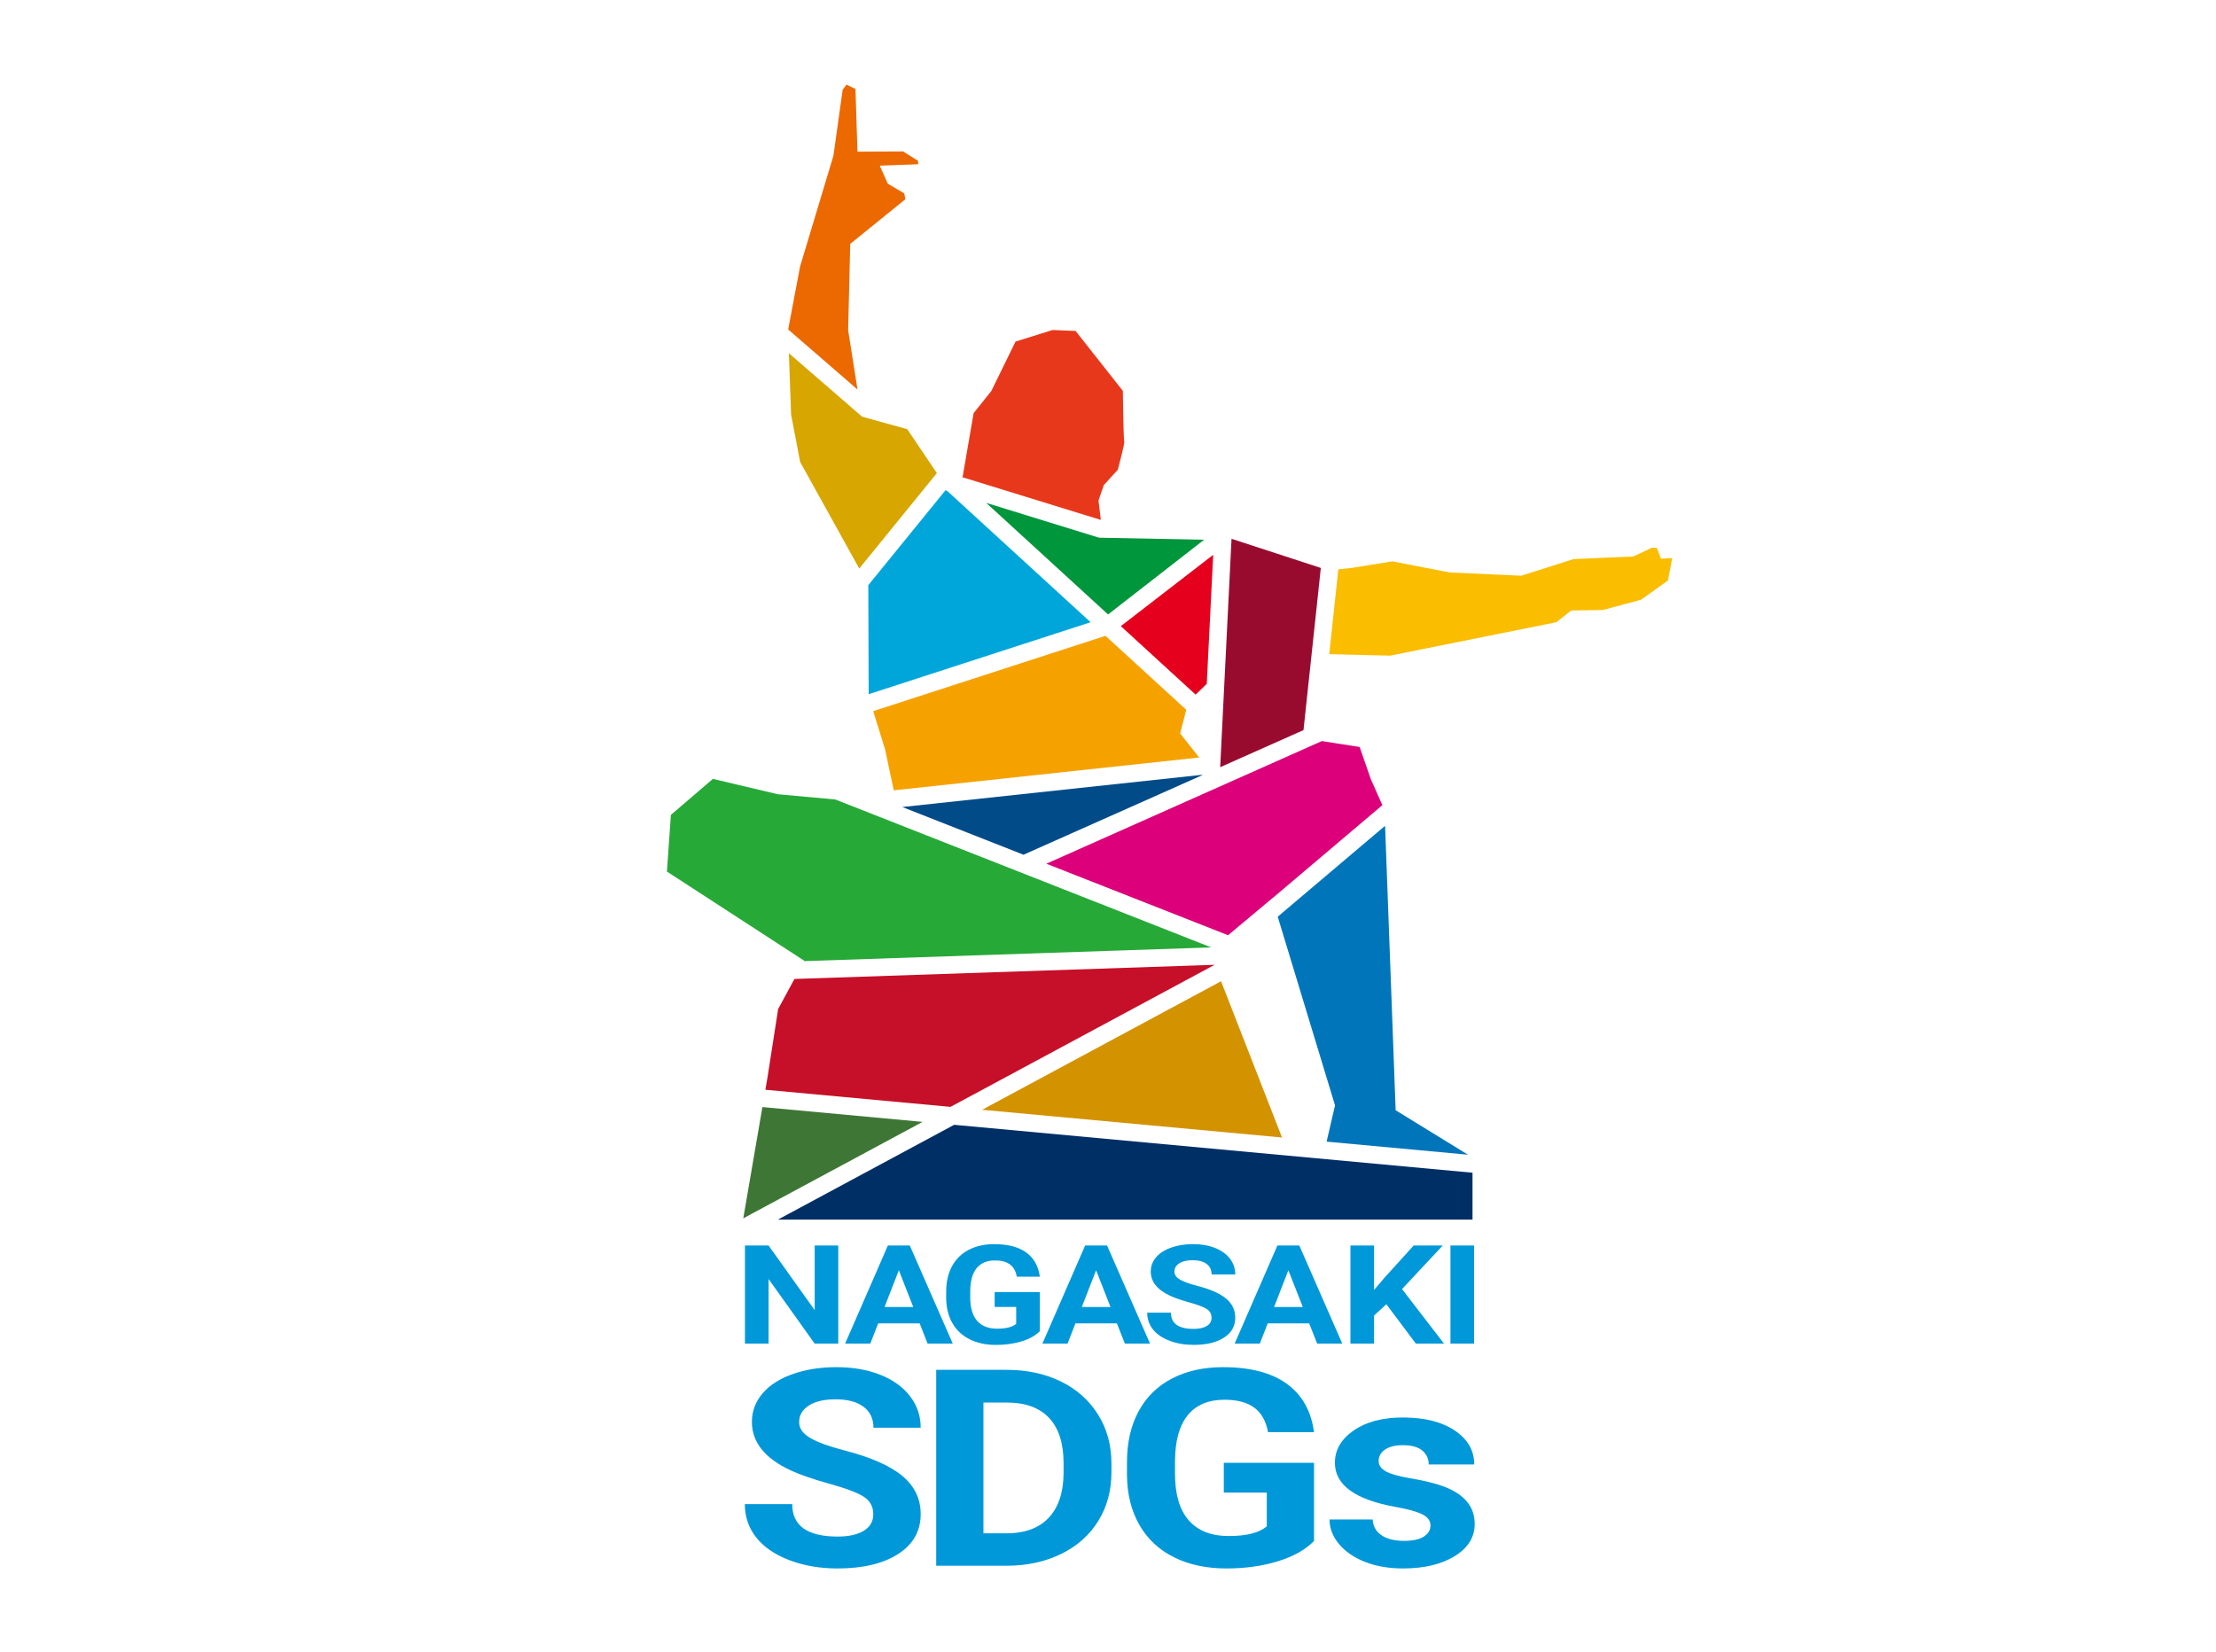 <?xml version="1.0" encoding="utf-8"?>
<!-- Generator: Adobe Illustrator 28.0.0, SVG Export Plug-In . SVG Version: 6.00 Build 0)  -->
<svg version="1.1" id="レイヤー_1" xmlns="http://www.w3.org/2000/svg" xmlns:xlink="http://www.w3.org/1999/xlink" x="0px"
	 y="0px" viewBox="0 0 185.767 138.495" style="enable-background:new 0 0 185.767 138.495;" xml:space="preserve">
<style type="text/css">
	.st0{fill:#FFFFFF;}
	.st1{fill:#0098D8;}
	.st2{fill:#F5A200;}
	.st3{fill:#002F66;}
	.st4{fill:#FABD00;}
	.st5{fill:#27A938;}
	.st6{fill:#C60F28;}
	.st7{fill:#004B88;}
	.st8{fill:#E8381B;}
	.st9{fill:#EC6800;}
	.st10{fill:#D7A600;}
	.st11{fill:#980B2F;}
	.st12{fill:#E5001D;}
	.st13{fill:#00A6DA;}
	.st14{fill:#3E7735;}
	.st15{fill:#00963B;}
	.st16{fill:#D39300;}
	.st17{fill:#0075BA;}
	.st18{fill:#DC007A;}
</style>
<rect x="-8.161" y="-27.048" class="st0" width="202.248" height="187.755"/>
<g>
	<g>
		<g>
			<path class="st1" d="M70.272,112.648h-1.982l-3.859-5.41v5.41h-1.982v-8.222h1.982
				l3.865,5.421v-5.421h1.976V112.648z"/>
			<path class="st1" d="M77.093,110.954h-3.475l-0.661,1.694h-2.108l3.581-8.222h1.837
				l3.601,8.222h-2.108L77.093,110.954z M74.153,109.581h2.405l-1.209-3.078
				L74.153,109.581z"/>
			<path class="st1" d="M87.168,111.609c-0.357,0.365-0.861,0.649-1.513,0.85
				c-0.652,0.201-1.374,0.302-2.167,0.302c-0.833,0-1.563-0.155-2.19-0.466
				c-0.628-0.311-1.112-0.762-1.454-1.353c-0.341-0.591-0.516-1.286-0.525-2.084
				v-0.559c0-0.821,0.162-1.531,0.486-2.132c0.324-0.6,0.791-1.06,1.401-1.378
				c0.61-0.318,1.325-0.477,2.144-0.477c1.141,0,2.033,0.233,2.676,0.698
				c0.643,0.465,1.024,1.142,1.143,2.03h-1.929
				c-0.088-0.471-0.283-0.815-0.585-1.034c-0.302-0.218-0.717-0.327-1.246-0.327
				c-0.674,0-1.187,0.216-1.539,0.649c-0.352,0.433-0.531,1.077-0.535,1.932v0.525
				c0,0.862,0.192,1.513,0.575,1.954c0.383,0.44,0.945,0.661,1.685,0.661
				c0.744,0,1.275-0.135,1.592-0.407v-1.418h-1.804v-1.248h3.786V111.609z"/>
			<path class="st1" d="M93.63,110.954h-3.475l-0.661,1.694h-2.108l3.581-8.222h1.837
				l3.601,8.222h-2.108L93.63,110.954z M90.689,109.581h2.405l-1.209-3.078
				L90.689,109.581z"/>
			<path class="st1" d="M101.563,110.49c0-0.32-0.132-0.566-0.396-0.737
				c-0.264-0.171-0.74-0.352-1.427-0.542c-0.687-0.19-1.231-0.377-1.632-0.562
				c-1.093-0.505-1.639-1.184-1.639-2.039c0-0.444,0.146-0.84,0.439-1.189
				c0.293-0.348,0.714-0.62,1.262-0.816c0.548-0.196,1.164-0.294,1.847-0.294
				c0.687,0,1.299,0.106,1.837,0.319c0.537,0.213,0.955,0.513,1.252,0.901
				c0.297,0.388,0.446,0.828,0.446,1.321h-1.982c0-0.376-0.139-0.669-0.416-0.878
				c-0.278-0.209-0.667-0.314-1.17-0.314c-0.485,0-0.861,0.088-1.13,0.263
				c-0.269,0.175-0.403,0.406-0.403,0.692c0,0.267,0.157,0.491,0.472,0.672
				c0.315,0.181,0.779,0.35,1.391,0.508c1.128,0.29,1.949,0.649,2.465,1.078
				c0.515,0.429,0.773,0.964,0.773,1.604c0,0.711-0.315,1.27-0.945,1.674
				c-0.63,0.405-1.478,0.607-2.544,0.607c-0.74,0-1.414-0.116-2.022-0.347
				c-0.608-0.232-1.072-0.549-1.391-0.952c-0.319-0.403-0.479-0.87-0.479-1.401
				h1.989c0,0.907,0.634,1.361,1.903,1.361c0.471,0,0.839-0.082,1.103-0.246
				C101.431,111.013,101.563,110.784,101.563,110.49z"/>
			<path class="st1" d="M109.747,110.954h-3.475l-0.661,1.694h-2.108l3.581-8.222h1.837
				l3.601,8.222h-2.108L109.747,110.954z M106.807,109.581h2.405l-1.209-3.078
				L106.807,109.581z"/>
			<path class="st1" d="M116.218,109.35l-1.031,0.948v2.349h-1.982v-8.222h1.982v3.727
				l0.872-1.022l2.451-2.705h2.438l-3.416,3.654l3.515,4.569h-2.359
				L116.218,109.35z"/>
			<path class="st1" d="M123.573,112.648h-1.982v-8.222h1.982V112.648z"/>
		</g>
		<path class="st1" d="M73.208,126.967c0-0.639-0.264-1.13-0.792-1.472
			c-0.528-0.342-1.478-0.703-2.851-1.083c-1.373-0.38-2.46-0.754-3.26-1.122
			c-2.182-1.008-3.273-2.365-3.273-4.072c0-0.887,0.292-1.679,0.878-2.375
			c0.585-0.695,1.425-1.239,2.521-1.63c1.096-0.391,2.325-0.587,3.689-0.587
			c1.373,0,2.596,0.213,3.669,0.637c1.073,0.425,1.907,1.025,2.501,1.799
			c0.594,0.775,0.891,1.655,0.891,2.64h-3.959c0-0.752-0.277-1.337-0.832-1.754
			c-0.554-0.417-1.333-0.626-2.336-0.626c-0.968,0-1.72,0.175-2.257,0.525
			c-0.537,0.349-0.805,0.81-0.805,1.382c0,0.534,0.314,0.981,0.944,1.342
			c0.629,0.361,1.555,0.7,2.778,1.015c2.252,0.579,3.893,1.297,4.923,2.155
			c1.03,0.858,1.544,1.925,1.544,3.204c0,1.421-0.629,2.536-1.887,3.345
			c-1.259,0.808-2.952,1.213-5.081,1.213c-1.478,0-2.824-0.231-4.039-0.694
			c-1.214-0.463-2.14-1.096-2.778-1.901c-0.638-0.805-0.957-1.737-0.957-2.798
			h3.973c0,1.812,1.267,2.719,3.801,2.719c0.941,0,1.676-0.164,2.204-0.491
			C72.944,128.011,73.208,127.554,73.208,126.967z"/>
		<path class="st1" d="M78.482,131.276v-16.425h5.913c1.689,0,3.201,0.325,4.534,0.976
			c1.333,0.65,2.373,1.576,3.121,2.775c0.748,1.2,1.122,2.563,1.122,4.089
			v0.756c0,1.527-0.368,2.884-1.102,4.072c-0.735,1.188-1.771,2.11-3.108,2.764
			c-1.338,0.654-2.847,0.985-4.527,0.993H78.482z M82.442,117.593v10.965h1.914
			c1.549,0,2.732-0.432,3.55-1.297c0.818-0.865,1.236-2.102,1.254-3.711v-0.869
			c0-1.67-0.405-2.935-1.214-3.796c-0.81-0.861-1.993-1.292-3.55-1.292H82.442z"
			/>
		<path class="st1" d="M110.154,129.201c-0.713,0.729-1.72,1.295-3.022,1.698
			c-1.302,0.402-2.745,0.604-4.329,0.604c-1.663,0-3.121-0.31-4.375-0.931
			c-1.254-0.62-2.222-1.521-2.904-2.702c-0.682-1.181-1.032-2.568-1.049-4.163
			v-1.117c0-1.639,0.323-3.059,0.97-4.258c0.647-1.2,1.579-2.117,2.798-2.752
			c1.219-0.636,2.646-0.953,4.283-0.953c2.279,0,4.061,0.465,5.345,1.393
			c1.285,0.929,2.046,2.281,2.283,4.055h-3.854
			c-0.176-0.94-0.565-1.628-1.168-2.064c-0.603-0.436-1.432-0.654-2.488-0.654
			c-1.346,0-2.371,0.433-3.075,1.297c-0.704,0.865-1.06,2.151-1.069,3.858v1.049
			c0,1.722,0.383,3.023,1.148,3.903c0.766,0.88,1.887,1.32,3.366,1.32
			c1.487,0,2.547-0.271,3.181-0.812v-2.831h-3.603v-2.493h7.563V129.201z"/>
		<path class="st1" d="M119.916,127.903c0-0.399-0.231-0.712-0.693-0.942
			c-0.462-0.23-1.203-0.434-2.224-0.615c-3.397-0.609-5.095-1.842-5.095-3.7
			c0-1.083,0.526-1.987,1.577-2.713c1.051-0.726,2.426-1.088,4.124-1.088
			c1.813,0,3.262,0.365,4.349,1.094s1.63,1.677,1.63,2.843h-3.814
			c0-0.466-0.176-0.852-0.528-1.156s-0.902-0.457-1.65-0.457
			c-0.642,0-1.14,0.124-1.491,0.372c-0.352,0.248-0.528,0.564-0.528,0.948
			c0,0.361,0.2,0.653,0.601,0.874c0.4,0.222,1.076,0.413,2.026,0.575
			c0.95,0.162,1.751,0.344,2.402,0.547c2.015,0.632,3.022,1.726,3.022,3.283
			c0,1.113-0.559,2.014-1.676,2.702c-1.118,0.688-2.56,1.032-4.329,1.032
			c-1.197,0-2.259-0.182-3.188-0.547c-0.928-0.365-1.656-0.865-2.184-1.5
			c-0.528-0.636-0.792-1.322-0.792-2.059h3.616
			c0.035,0.579,0.286,1.023,0.752,1.331c0.466,0.309,1.091,0.463,1.874,0.463
			c0.73,0,1.282-0.118,1.656-0.355C119.729,128.597,119.916,128.287,119.916,127.903z"
			/>
	</g>
	<g>
		<polygon class="st2" points="98.931,61.496 99.444,59.511 92.671,53.309 73.2,59.625 
			74.191,62.816 74.924,66.263 100.526,63.511 		"/>
		<polygon class="st3" points="65.208,102.257 123.441,102.256 123.441,98.324 79.987,94.306 		"/>
		<polygon class="st4" points="139.241,46.848 138.899,45.947 138.513,45.913 136.911,46.657 
			131.906,46.878 127.523,48.27 121.529,47.996 116.723,47.067 113.306,47.616 
			112.191,47.733 111.43,54.846 116.531,54.971 130.474,52.167 131.717,51.184 
			134.358,51.146 137.566,50.283 139.827,48.67 140.182,46.792 		"/>
		<polygon class="st5" points="70.021,67.03 65.198,66.59 59.761,65.304 56.241,68.322 
			55.909,73.074 67.422,80.552 67.405,80.583 101.535,79.432 		"/>
		<polygon class="st6" points="101.822,80.891 66.596,82.079 65.232,84.6 64.336,90.353 
			64.162,91.367 79.682,92.802 		"/>
		<polygon class="st7" points="85.829,71.673 85.82,71.653 100.783,64.992 100.785,64.961 
			75.64,67.663 		"/>
		<path class="st8" d="M92.087,41.955l0.445-1.28l1.176-1.295
			c0.257-0.958,0.529-2.078,0.54-2.294c-0.031-0.206-0.076-0.961-0.12-4.314
			l-3.962-5.024l-1.935-0.078l-3.099,0.968l-2.026,4.137l-1.488,1.864
			l-0.919,5.329l-0.092,0.021l11.674,3.603L92.087,41.955z"/>
		<polygon class="st9" points="71.099,27.679 71.274,20.448 75.893,16.708 75.802,16.215 
			74.423,15.4 73.748,13.889 76.973,13.77 76.957,13.479 75.705,12.698 
			71.88,12.716 71.714,7.461 70.965,7.096 70.64,7.523 69.867,13.052 67.069,22.349 
			66.073,27.622 71.884,32.658 		"/>
		<polygon class="st10" points="76.055,35.984 72.241,34.928 72.238,34.907 66.131,29.614 
			66.318,34.769 67.077,38.735 72.03,47.668 78.537,39.665 		"/>
		<polygon class="st11" points="102.507,60.325 102.485,60.349 102.288,64.322 109.272,61.213 
			110.725,47.618 103.239,45.175 102.487,60.307 		"/>
		<polygon class="st12" points="101.701,46.517 93.959,52.497 100.228,58.239 101.163,57.336 		"/>
		<polygon class="st13" points="79.394,41.151 79.258,41.109 79.26,41.104 72.788,49.064 
			72.821,58.203 91.426,52.169 		"/>
		<polygon class="st14" points="63.912,92.819 62.308,102.149 77.342,94.061 		"/>
		<polygon class="st15" points="82.675,42.164 92.89,51.518 100.941,45.253 92.129,45.082 		"/>
		<polygon class="st16" points="82.327,93.047 107.472,95.372 102.361,82.269 		"/>
		<polygon class="st17" points="111.916,92.68 111.209,95.718 123.059,96.813 116.997,93.086 
			116.112,69.237 107.111,76.859 		"/>
		<polygon class="st18" points="102.95,78.411 106.644,75.32 106.646,75.328 115.884,67.505 
			114.913,65.322 113.979,62.63 110.81,62.134 87.716,72.416 		"/>
	</g>
</g>
</svg>
